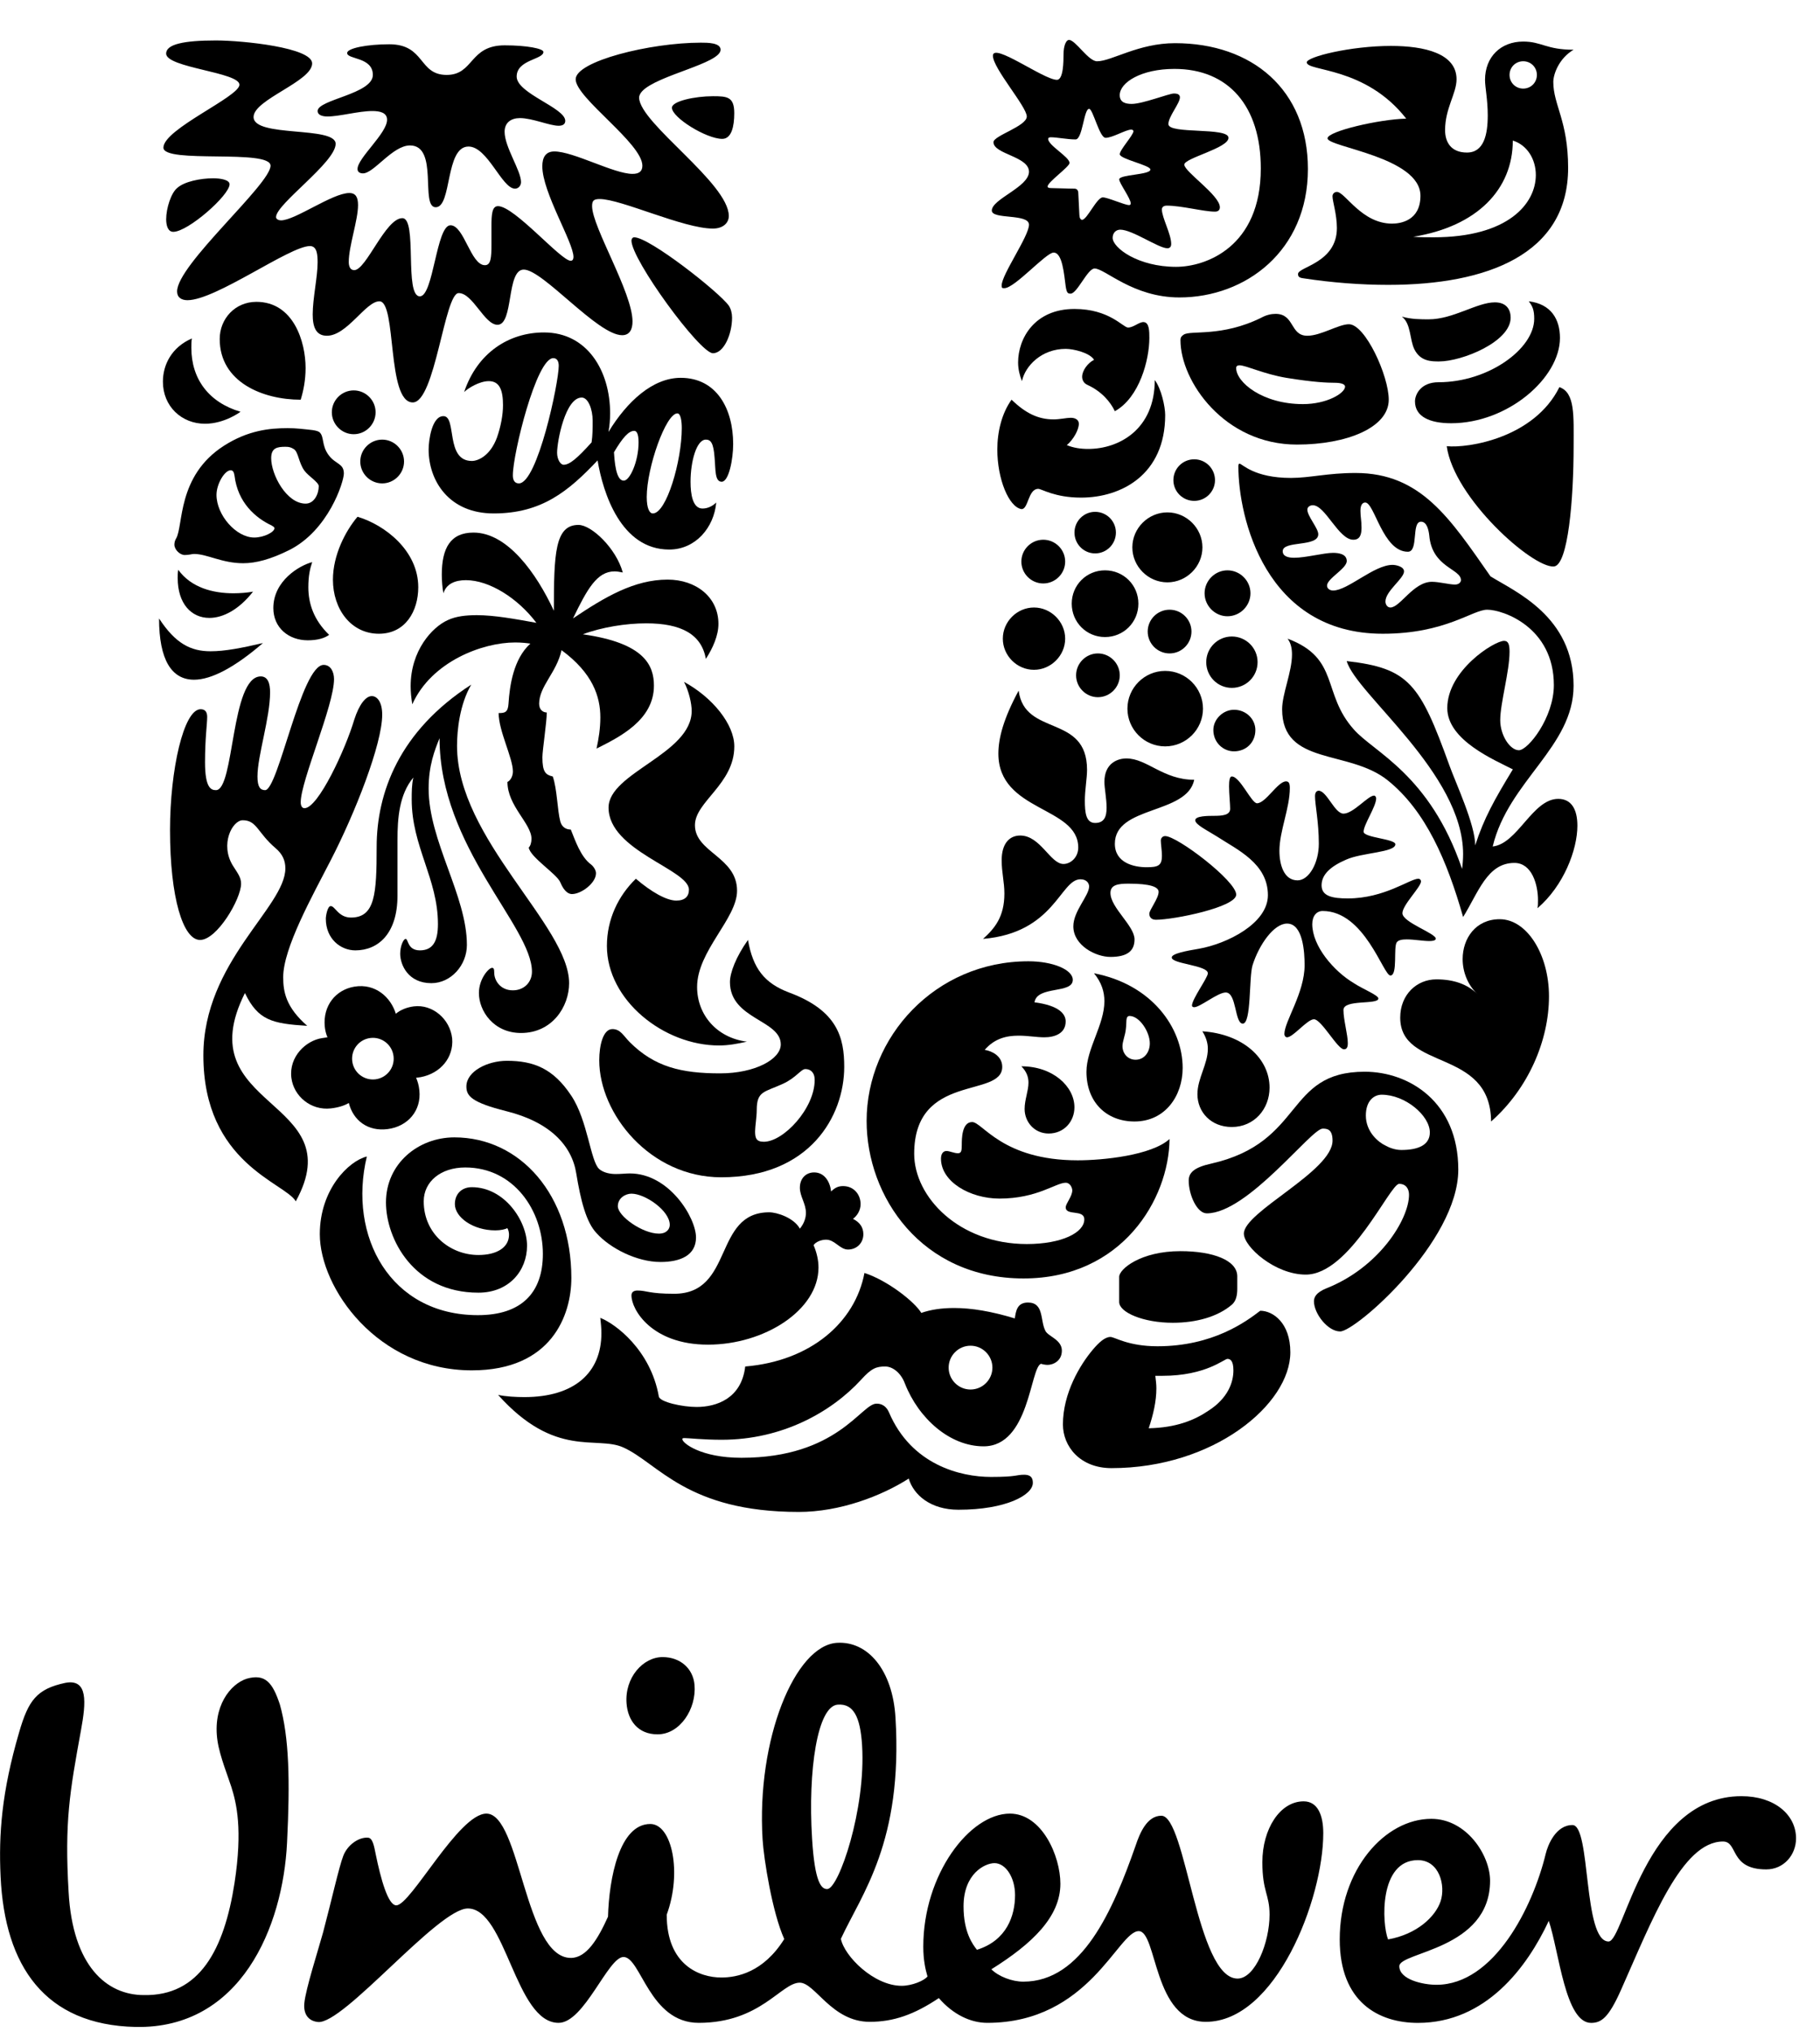 <svg width="43" height="48" viewBox="0 0 43 48" fill="none" xmlns="http://www.w3.org/2000/svg">
<g clip-path="url(#clip0_3615_8319)">
<path d="M5.466 42.216C5.397 41.994 5.194 41.497 5.139 41.13C5.017 40.316 5.442 39.781 5.832 39.658C6.271 39.535 6.442 39.756 6.612 40.267C6.831 41.046 6.855 42.067 6.782 43.529C6.686 45.525 5.687 47.936 3.204 47.886C1.061 47.839 0.112 46.451 0.014 44.333C-0.033 43.335 0.039 42.337 0.452 40.925C0.671 40.169 0.867 39.9 1.548 39.756C2.083 39.658 2.034 40.217 1.913 40.877C1.647 42.337 1.523 43.042 1.621 44.698C1.717 46.451 2.522 47.133 3.399 47.133C4.713 47.158 5.297 46.063 5.542 44.479C5.735 43.213 5.589 42.605 5.466 42.216ZM33.499 43.945C34.011 43.945 34.158 44.55 34.036 44.917C33.914 45.282 33.476 45.697 32.795 45.818C32.648 45.452 32.575 43.945 33.499 43.945ZM23.982 44.77C23.982 44.358 23.762 44.016 23.496 44.016C23.274 44.016 22.765 44.259 22.765 45.038C22.765 45.649 22.982 45.939 23.082 46.063C23.786 45.843 23.982 45.257 23.982 44.77ZM16.409 39.804C16.375 39.414 16.069 39.148 15.654 39.148C15.192 39.148 14.757 39.633 14.803 40.242C14.833 40.643 15.07 40.973 15.535 40.973C16.069 40.974 16.458 40.365 16.409 39.804ZM20.368 41.234C20.326 40.553 20.161 40.246 19.796 40.271C19.311 40.3 19.087 41.826 19.186 43.429C19.249 44.476 19.405 44.637 19.55 44.627C19.818 44.611 20.461 42.742 20.368 41.234ZM36.519 43.797C36.217 45.049 35.302 46.89 33.937 46.89C33.621 46.89 33.061 46.767 33.061 46.451C33.061 46.11 35.205 46.063 35.205 44.431C35.205 43.823 34.645 42.969 33.817 42.969C32.721 42.969 31.653 44.164 31.653 45.819C31.653 47.303 32.575 47.79 33.5 47.79C35.107 47.79 36.081 46.474 36.592 45.38C36.837 46.11 36.98 47.79 37.591 47.79C37.834 47.79 38.006 47.668 38.298 47.012C39.026 45.379 39.733 43.505 40.708 43.505C41.072 43.505 40.854 44.164 41.73 44.164C42.143 44.164 42.434 43.823 42.434 43.431C42.434 42.871 41.924 42.434 41.145 42.434C38.856 42.434 38.371 45.867 38.005 45.867C37.396 45.867 37.591 43.116 37.152 43.116C36.762 43.115 36.571 43.58 36.519 43.797ZM17.043 46.718C17.407 46.718 18.035 46.6 18.529 45.809C18.246 45.182 18.045 43.914 18.017 43.453C17.872 41.093 18.781 38.872 19.776 38.811C20.506 38.767 21.09 39.457 21.157 40.577C21.336 43.517 20.357 44.745 19.867 45.804C19.949 46.215 20.646 46.914 21.303 46.914C21.546 46.914 21.839 46.792 21.913 46.693C21.864 46.524 21.814 46.305 21.814 45.988C21.814 44.283 22.91 42.846 23.86 42.846C24.615 42.846 25.053 43.844 25.053 44.503C25.053 45.281 24.395 45.916 23.422 46.524C23.593 46.693 23.908 46.816 24.177 46.816C25.566 46.816 26.293 45.136 26.831 43.601C26.928 43.309 27.099 42.896 27.439 42.896C28.024 42.896 28.268 46.743 29.239 46.743C29.655 46.743 29.995 45.89 29.995 45.234C29.995 44.747 29.825 44.698 29.825 43.992C29.825 43.213 30.239 42.556 30.8 42.556C31.14 42.556 31.264 42.896 31.264 43.309C31.264 44.867 30.142 47.765 28.489 47.765C27.245 47.765 27.342 45.622 26.904 45.622C26.415 45.622 25.733 47.789 23.325 47.789C22.934 47.789 22.521 47.595 22.181 47.204C21.598 47.595 21.109 47.765 20.549 47.765C19.649 47.765 19.259 46.84 18.895 46.84C18.456 46.84 17.97 47.789 16.508 47.789C15.339 47.789 15.144 46.233 14.731 46.233C14.365 46.233 13.805 47.789 13.197 47.789C12.173 47.789 11.956 45.087 11.053 45.087C10.348 45.087 8.117 47.831 7.511 47.769C7.268 47.743 7.165 47.562 7.191 47.318C7.225 46.981 7.515 46.079 7.633 45.653C7.83 44.912 8.01 44.101 8.111 43.842C8.212 43.581 8.482 43.395 8.699 43.415C8.808 43.425 8.841 43.629 8.875 43.797C8.998 44.4 9.169 45.013 9.363 45.013C9.705 45.013 10.835 42.846 11.492 42.846C12.296 42.846 12.393 46.255 13.488 46.255C13.854 46.255 14.123 45.818 14.365 45.281C14.39 44.379 14.633 43.091 15.364 43.091C15.875 43.091 16.119 44.234 15.752 45.234C15.752 46.426 16.53 46.718 17.043 46.718Z" fill="black"/>
<path d="M34 8.539C33.82 8.539 33.561 8.539 33.418 8.255C33.302 8.022 33.341 7.647 33.121 7.48C33.341 7.544 33.573 7.544 33.754 7.544C34.336 7.544 34.893 7.143 35.319 7.143C35.601 7.143 35.691 7.325 35.691 7.505C35.692 8.074 34.544 8.539 34 8.539ZM34.284 9.999C35.627 9.999 36.856 8.927 36.856 7.984C36.856 7.544 36.648 7.182 36.119 7.118C36.209 7.234 36.248 7.325 36.248 7.531C36.248 8.242 35.165 9.03 33.988 9.03C33.561 9.03 33.431 9.327 33.431 9.482C33.431 9.844 33.781 9.999 34.284 9.999ZM34.181 10.541C34.35 11.768 36.209 13.422 36.713 13.383C37.05 13.355 37.179 11.781 37.179 10.541C37.179 9.831 37.218 9.275 36.843 9.146C36.247 10.348 34.686 10.593 34.181 10.541Z" fill="black"/>
<path d="M5.102 18.667C5.541 18.667 5.45 15.98 6.161 15.98C6.329 15.98 6.381 16.148 6.381 16.355C6.381 16.962 6.083 17.854 6.083 18.344C6.083 18.59 6.148 18.667 6.264 18.667C6.575 18.667 7.117 15.708 7.647 15.708C7.815 15.708 7.892 15.876 7.892 16.044C7.892 16.665 7.105 18.447 7.105 18.951C7.105 19.029 7.13 19.093 7.195 19.093C7.518 19.093 8.164 17.698 8.37 17.001C8.487 16.639 8.642 16.445 8.784 16.445C8.913 16.445 9.03 16.587 9.03 16.884C9.03 17.582 8.383 19.222 7.815 20.321C7.376 21.174 6.691 22.4 6.691 23.085C6.691 23.434 6.755 23.795 7.259 24.235C6.432 24.183 6.096 24.106 5.787 23.46C4.404 26.211 8.332 25.94 6.988 28.381C6.742 27.943 4.805 27.49 4.805 24.933C4.805 22.723 6.742 21.431 6.742 20.515C6.742 20.334 6.678 20.179 6.51 20.037C6.083 19.674 6.07 19.378 5.735 19.378C5.49 19.378 5.191 19.946 5.502 20.45C5.606 20.618 5.696 20.721 5.696 20.877C5.696 21.238 5.127 22.206 4.727 22.206C4.326 22.206 4.017 21.213 4.017 19.61C4.017 18.189 4.339 16.755 4.74 16.755C4.856 16.755 4.895 16.833 4.895 16.936C4.895 17.104 4.844 17.44 4.844 18.008C4.844 18.615 4.986 18.667 5.102 18.667Z" fill="black"/>
<path d="M8.396 22.452C8.939 22.452 9.391 22.051 9.391 21.161V19.843C9.391 19.339 9.43 18.771 9.766 18.369C9.727 18.538 9.727 18.719 9.727 18.887C9.727 19.998 10.347 20.76 10.347 21.832C10.347 22.232 10.23 22.452 9.921 22.452C9.623 22.452 9.649 22.181 9.584 22.181C9.533 22.181 9.455 22.349 9.455 22.53C9.455 22.801 9.649 23.227 10.191 23.227C10.657 23.227 11.031 22.801 11.031 22.323C11.031 21.161 10.127 19.869 10.127 18.629C10.127 18.086 10.269 17.724 10.385 17.44C10.385 20.011 12.568 21.884 12.568 22.956C12.568 23.201 12.387 23.396 12.116 23.396C11.819 23.396 11.677 23.162 11.677 22.981C11.677 22.891 11.664 22.865 11.625 22.865C11.548 22.865 11.315 23.124 11.315 23.46C11.315 23.886 11.664 24.404 12.31 24.404C13.046 24.404 13.446 23.783 13.446 23.227C13.446 21.871 10.798 19.817 10.798 17.621C10.798 17.246 10.862 16.639 11.134 16.174C9.429 17.272 8.899 18.732 8.899 20.011C8.899 21.122 8.861 21.677 8.292 21.677C7.995 21.677 7.918 21.406 7.814 21.406C7.737 21.406 7.698 21.639 7.698 21.703C7.698 22.181 8.047 22.452 8.396 22.452Z" fill="black"/>
<path d="M27.967 7.906C28.131 7.796 28.86 7.97 29.801 7.505C29.917 7.441 30.034 7.415 30.137 7.415C30.59 7.415 30.474 7.932 30.887 7.932C31.21 7.932 31.624 7.66 31.87 7.66C32.255 7.66 32.811 8.875 32.811 9.443C32.811 10.102 31.818 10.503 30.642 10.503C28.924 10.503 27.89 9.004 27.89 8.035C27.89 7.958 27.929 7.932 27.967 7.906ZM30.784 9.547C31.353 9.547 31.779 9.288 31.779 9.133C31.779 9.082 31.702 9.043 31.534 9.043C31.365 9.043 31.029 9.03 30.396 8.927C29.852 8.836 29.439 8.63 29.284 8.63C29.232 8.63 29.206 8.655 29.206 8.694C29.206 9.03 29.827 9.547 30.784 9.547Z" fill="black"/>
<path d="M8.667 27.322C8.241 27.426 7.556 28.097 7.556 29.157C7.556 30.423 8.913 32.374 11.148 32.374C13.033 32.374 13.499 31.069 13.499 30.19C13.499 28.239 12.298 26.87 10.735 26.87C9.882 26.87 9.119 27.49 9.119 28.407C9.119 29.26 9.766 30.539 11.303 30.539C12.026 30.539 12.452 30.021 12.452 29.429C12.452 28.847 11.923 28.047 11.147 28.047C10.915 28.047 10.747 28.2 10.747 28.447C10.747 28.756 11.173 29.067 11.703 29.067C11.832 29.067 11.935 29.041 11.987 29.015C12.013 29.055 12.026 29.118 12.026 29.17C12.026 29.468 11.742 29.649 11.303 29.649C10.644 29.649 10.011 29.158 10.011 28.381C10.011 27.917 10.411 27.581 10.992 27.581C12.142 27.581 12.826 28.602 12.826 29.623C12.826 30.539 12.323 31.07 11.29 31.07C9.222 31.07 8.216 29.209 8.667 27.322Z" fill="black"/>
<path d="M23.414 34.892C24.034 34.892 24.002 34.84 24.196 34.84C24.389 34.84 24.402 34.956 24.402 35.034C24.402 35.319 23.769 35.667 22.645 35.667C21.986 35.667 21.585 35.318 21.47 34.931C20.824 35.344 19.842 35.719 18.873 35.719C16.225 35.719 15.553 34.568 14.726 34.195C14.093 33.91 13.124 34.466 11.768 32.954C11.949 32.993 12.194 33.006 12.388 33.006C13.576 33.006 14.209 32.426 14.209 31.495C14.209 31.378 14.196 31.25 14.183 31.134C14.545 31.276 15.372 31.896 15.566 32.993C15.592 33.123 16.121 33.239 16.457 33.239C16.923 33.239 17.517 33.045 17.607 32.283C19.157 32.154 20.204 31.238 20.424 30.073C20.979 30.255 21.612 30.758 21.767 31.017C21.987 30.94 22.245 30.901 22.542 30.901C22.955 30.901 23.421 30.979 23.976 31.147C24.002 30.979 24.027 30.772 24.286 30.772C24.673 30.772 24.57 31.198 24.7 31.443C24.764 31.572 25.088 31.649 25.088 31.908C25.088 32.154 24.88 32.245 24.751 32.245C24.699 32.245 24.634 32.232 24.595 32.219C24.337 32.31 24.324 34.169 23.239 34.169C22.439 34.169 21.702 33.51 21.379 32.684C21.288 32.439 21.095 32.283 20.914 32.283C20.707 32.283 20.591 32.322 20.346 32.594C19.648 33.355 18.486 34.014 17.052 34.014C16.612 34.014 16.264 33.974 16.173 33.974C16.121 33.974 16.121 33.987 16.121 34C16.121 34.091 16.56 34.44 17.516 34.44C19.79 34.44 20.346 33.161 20.707 33.161C20.759 33.161 20.913 33.161 21.004 33.368C21.534 34.607 22.691 34.892 23.414 34.892ZM22.413 32.31C22.413 32.594 22.645 32.827 22.93 32.827C23.214 32.827 23.447 32.594 23.447 32.31C23.447 32.025 23.214 31.792 22.93 31.792C22.645 31.792 22.413 32.025 22.413 32.31Z" fill="black"/>
<path d="M32.644 25.862C32.463 25.862 32.27 26.005 32.27 26.354C32.27 26.741 32.567 26.987 32.735 27.064C32.825 27.116 32.968 27.168 33.108 27.168C33.484 27.168 33.782 27.064 33.782 26.753C33.781 26.354 33.199 25.862 32.644 25.862ZM31.25 26.663C30.979 26.663 29.479 28.665 28.512 28.665C28.279 28.665 28.085 28.226 28.085 27.892C28.085 27.711 28.201 27.581 28.616 27.49C30.837 26.986 30.346 25.319 32.243 25.319C33.289 25.319 34.454 26.031 34.454 27.632C34.454 29.337 32.026 31.455 31.664 31.455C31.367 31.455 31.044 31.029 31.044 30.745C31.044 30.655 31.083 30.539 31.341 30.435C32.58 29.944 33.29 28.807 33.29 28.225C33.29 28.096 33.225 27.968 33.057 27.968C32.838 27.968 31.898 30.112 30.85 30.112C30.125 30.112 29.388 29.455 29.388 29.144C29.388 28.626 31.483 27.671 31.483 26.947C31.483 26.675 31.354 26.663 31.25 26.663Z" fill="black"/>
<path d="M5.683 9.728C5.683 9.728 5.309 10.011 4.844 10.011C4.288 10.011 3.849 9.598 3.849 9.017C3.849 8.616 4.056 8.203 4.533 7.996C4.521 8.074 4.521 8.138 4.521 8.216C4.52 8.953 4.934 9.508 5.683 9.728ZM8.447 12.208C8.163 12.543 7.866 13.112 7.866 13.694C7.866 14.391 8.293 14.972 8.952 14.972C9.584 14.972 9.882 14.43 9.882 13.874C9.882 13.009 9.094 12.401 8.447 12.208ZM4.159 12.725C4.135 12.764 4.12 12.815 4.12 12.867C4.12 12.983 4.249 13.112 4.365 13.112C4.468 13.112 4.533 13.087 4.585 13.087C4.894 13.087 5.244 13.306 5.747 13.306C6.044 13.306 6.393 13.215 6.832 12.996C7.762 12.531 8.124 11.381 8.124 11.187C8.124 10.942 7.927 10.974 7.762 10.748C7.597 10.523 7.661 10.323 7.556 10.218C7.496 10.158 7.311 10.154 7.077 10.128C7 10.12 6.896 10.115 6.793 10.115C6.367 10.115 5.862 10.167 5.295 10.528C4.174 11.244 4.339 12.428 4.159 12.725ZM7.195 11.123C7.284 11.245 7.531 11.394 7.531 11.485C7.531 11.665 7.427 11.898 7.221 11.898C6.768 11.898 6.407 11.213 6.407 10.825C6.407 10.58 6.549 10.555 6.743 10.555C6.833 10.555 6.872 10.568 6.936 10.606C7.052 10.671 7.052 10.929 7.195 11.123ZM6.006 12.699C5.58 12.699 5.115 12.17 5.115 11.691C5.115 11.433 5.308 11.11 5.45 11.11C5.502 11.11 5.528 11.149 5.541 11.239C5.618 11.872 6.032 12.234 6.419 12.415C6.458 12.44 6.484 12.453 6.484 12.479C6.484 12.57 6.238 12.699 6.006 12.699ZM7.104 9.443C7.169 9.236 7.22 8.979 7.22 8.694C7.22 8.074 6.935 7.131 6.057 7.131C5.554 7.131 5.191 7.531 5.191 8.009C5.191 9.03 6.212 9.443 7.104 9.443ZM3.758 14.611C3.758 15.592 4.056 16.058 4.585 16.058C4.999 16.058 5.554 15.76 6.212 15.192C5.709 15.308 5.321 15.386 4.973 15.386C4.507 15.386 4.146 15.205 3.758 14.611ZM4.211 13.461C4.198 13.526 4.198 13.59 4.198 13.654C4.198 14.261 4.52 14.598 4.947 14.598C5.269 14.598 5.644 14.404 5.979 13.977C5.838 14.003 5.67 14.016 5.515 14.016C5.037 14.016 4.52 13.887 4.211 13.461ZM7.376 13.28C7.078 13.357 6.458 13.719 6.458 14.365C6.458 14.83 6.819 15.127 7.272 15.127C7.505 15.127 7.672 15.075 7.776 14.998C7.414 14.649 7.285 14.261 7.285 13.874C7.285 13.603 7.324 13.435 7.376 13.28ZM7.84 9.74C7.84 10.024 8.073 10.258 8.357 10.258C8.641 10.258 8.874 10.025 8.874 9.74C8.874 9.456 8.641 9.223 8.357 9.223C8.073 9.223 7.84 9.456 7.84 9.74ZM8.512 10.903C8.512 11.187 8.745 11.42 9.03 11.42C9.313 11.42 9.546 11.187 9.546 10.903C9.546 10.619 9.313 10.386 9.03 10.386C8.745 10.386 8.512 10.619 8.512 10.903Z" fill="black"/>
<path d="M28.667 17.246C28.667 16.988 28.9 16.768 29.155 16.768C29.44 16.768 29.66 16.988 29.66 17.246C29.66 17.543 29.439 17.75 29.155 17.75C28.9 17.75 28.667 17.543 28.667 17.246ZM24.131 13.267C24.131 13.551 24.364 13.784 24.648 13.784C24.933 13.784 25.166 13.551 25.166 13.267C25.166 12.983 24.933 12.751 24.648 12.751C24.364 12.751 24.131 12.983 24.131 13.267ZM23.693 15.088C23.693 15.489 24.027 15.824 24.429 15.824C24.829 15.824 25.166 15.489 25.166 15.088C25.166 14.688 24.829 14.352 24.429 14.352C24.027 14.352 23.693 14.688 23.693 15.088ZM25.321 14.261C25.321 14.701 25.67 15.05 26.107 15.05C26.546 15.05 26.896 14.701 26.896 14.261C26.896 13.822 26.546 13.474 26.107 13.474C25.67 13.474 25.321 13.822 25.321 14.261ZM25.386 12.582C25.386 12.854 25.605 13.074 25.874 13.074C26.145 13.074 26.365 12.854 26.365 12.582C26.365 12.311 26.145 12.092 25.874 12.092C25.605 12.092 25.386 12.311 25.386 12.582ZM27.723 11.343C27.723 11.613 27.943 11.833 28.215 11.833C28.486 11.833 28.706 11.613 28.706 11.343C28.706 11.071 28.486 10.851 28.215 10.851C27.943 10.851 27.723 11.071 27.723 11.343ZM26.753 12.932C26.753 13.383 27.128 13.758 27.581 13.758C28.034 13.758 28.409 13.383 28.409 12.932C28.409 12.479 28.034 12.105 27.581 12.105C27.128 12.105 26.753 12.479 26.753 12.932ZM25.424 15.954C25.424 16.238 25.657 16.471 25.939 16.471C26.223 16.471 26.456 16.238 26.456 15.954C26.456 15.67 26.223 15.437 25.939 15.437C25.657 15.437 25.424 15.67 25.424 15.954ZM27.116 14.92C27.116 15.205 27.348 15.437 27.633 15.437C27.917 15.437 28.15 15.205 28.15 14.92C28.15 14.636 27.917 14.404 27.633 14.404C27.348 14.404 27.116 14.636 27.116 14.92ZM26.637 16.742C26.637 17.233 27.038 17.633 27.529 17.633C28.02 17.633 28.422 17.233 28.422 16.742C28.422 16.251 28.02 15.85 27.529 15.85C27.038 15.85 26.637 16.251 26.637 16.742ZM28.499 15.643C28.499 15.98 28.77 16.251 29.104 16.251C29.44 16.251 29.712 15.98 29.712 15.643C29.712 15.308 29.44 15.037 29.104 15.037C28.77 15.037 28.499 15.308 28.499 15.643ZM28.46 14.016C28.46 14.313 28.706 14.559 29 14.559C29.298 14.559 29.544 14.313 29.544 14.016C29.544 13.719 29.298 13.474 29 13.474C28.706 13.474 28.46 13.719 28.46 14.016Z" fill="black"/>
<path d="M29.775 30.966C29.439 31.224 28.653 31.805 27.347 31.805C26.649 31.805 26.338 31.585 26.235 31.585C26.106 31.585 25.964 31.714 25.821 31.883C25.515 32.245 25.113 32.916 25.113 33.652C25.113 34.169 25.515 34.684 26.261 34.684C28.679 34.684 30.486 33.174 30.486 31.947C30.486 31.25 30.073 30.966 29.775 30.966ZM29.103 30.824C29.208 30.735 29.232 30.591 29.232 30.449V30.152C29.232 29.776 28.666 29.558 27.89 29.558C26.946 29.558 26.442 29.983 26.442 30.165V30.759C26.442 31.005 27.011 31.25 27.709 31.25C28.265 31.25 28.769 31.108 29.103 30.824ZM28.999 32.103C29.064 32.103 29.141 32.141 29.141 32.374C29.141 32.658 29.012 33.032 28.549 33.329C28.226 33.549 27.786 33.73 27.14 33.742C27.244 33.433 27.321 33.109 27.321 32.8C27.321 32.697 27.309 32.619 27.296 32.503H27.464C28.485 32.504 28.925 32.103 28.999 32.103Z" fill="black"/>
<path d="M24.067 16.316C24.209 17.414 25.683 16.858 25.683 18.189C25.683 18.383 25.631 18.667 25.631 18.912C25.631 19.197 25.656 19.442 25.874 19.442C26.093 19.442 26.145 19.288 26.145 19.08C26.145 18.873 26.093 18.615 26.093 18.473C26.093 18.021 26.417 17.918 26.611 17.918C27.102 17.918 27.477 18.422 28.215 18.422C28.046 19.248 26.34 19.029 26.34 19.933C26.34 20.386 26.792 20.488 27.09 20.488C27.361 20.488 27.452 20.45 27.452 20.218C27.452 20.088 27.426 19.946 27.426 19.856C27.426 19.803 27.465 19.752 27.529 19.752C27.814 19.752 29.207 20.811 29.207 21.135C29.207 21.431 27.736 21.729 27.31 21.729C27.18 21.729 27.154 21.638 27.154 21.587C27.154 21.496 27.374 21.225 27.374 21.07C27.374 20.954 27.18 20.876 26.663 20.876C26.417 20.876 26.236 20.902 26.236 21.096C26.236 21.444 26.805 21.871 26.805 22.193C26.805 22.452 26.65 22.607 26.236 22.607C25.887 22.607 25.359 22.335 25.359 21.884C25.359 21.522 25.732 21.161 25.732 20.941C25.732 20.876 25.682 20.773 25.527 20.773C25.048 20.773 24.919 22.038 23.226 22.181C23.498 21.935 23.73 21.664 23.73 21.109C23.73 20.838 23.666 20.618 23.666 20.321C23.666 19.933 23.846 19.739 24.104 19.739C24.582 19.739 24.815 20.411 25.126 20.411C25.295 20.411 25.475 20.256 25.475 20.024C25.475 19.042 23.588 19.184 23.588 17.802C23.589 17.427 23.717 16.962 24.067 16.316ZM30.228 20.101C30.228 20.424 30.332 20.798 30.656 20.798C30.927 20.798 31.159 20.386 31.159 19.933C31.159 19.416 31.069 19.016 31.069 18.809C31.069 18.719 31.108 18.68 31.159 18.68C31.353 18.693 31.534 19.222 31.742 19.222C31.974 19.222 32.321 18.796 32.463 18.796C32.502 18.796 32.514 18.848 32.514 18.86C32.514 19.054 32.217 19.481 32.217 19.649C32.217 19.791 32.967 19.817 32.967 19.946C32.967 20.14 32.181 20.14 31.806 20.308C31.445 20.463 31.224 20.656 31.224 20.915C31.224 21.174 31.482 21.225 31.845 21.225C32.708 21.225 33.315 20.76 33.509 20.76C33.547 20.76 33.573 20.785 33.573 20.824C33.573 20.954 33.134 21.38 33.134 21.574C33.134 21.793 33.936 22.051 33.923 22.181C33.91 22.219 33.858 22.232 33.768 22.232C33.625 22.232 33.406 22.193 33.237 22.193C33.134 22.193 33.043 22.206 33.004 22.258C32.914 22.361 33.03 23.046 32.85 23.046C32.682 23.046 32.242 21.522 31.25 21.522C31.107 21.522 31.004 21.638 31.004 21.832C31.004 22.348 31.508 22.942 31.987 23.227C32.203 23.369 32.566 23.511 32.566 23.589C32.566 23.744 31.741 23.602 31.741 23.86C31.741 24.093 31.844 24.442 31.844 24.648C31.844 24.713 31.831 24.79 31.754 24.79C31.599 24.79 31.223 24.08 31.043 24.08C30.887 24.08 30.551 24.506 30.409 24.506C30.37 24.506 30.345 24.467 30.345 24.429C30.345 24.131 30.823 23.46 30.823 22.801C30.823 22.491 30.784 21.819 30.409 21.819C30.099 21.819 29.75 22.31 29.594 22.801C29.505 23.085 29.569 24.183 29.362 24.183C29.168 24.183 29.22 23.447 28.96 23.447C28.77 23.447 28.356 23.795 28.214 23.795C28.188 23.795 28.162 23.782 28.162 23.757C28.162 23.602 28.537 23.098 28.537 22.994C28.537 22.801 27.684 22.775 27.684 22.62C27.684 22.529 28.02 22.465 28.33 22.413C28.987 22.297 29.956 21.819 29.956 21.148C29.956 20.398 29.232 20.075 28.757 19.765C28.511 19.61 28.239 19.481 28.239 19.378C28.239 19.274 28.549 19.274 28.679 19.274C28.872 19.274 29.064 19.261 29.064 19.107C29.064 18.99 29.038 18.758 29.038 18.577C29.038 18.447 29.051 18.344 29.103 18.344C29.297 18.344 29.568 18.977 29.698 18.977C29.904 18.977 30.189 18.46 30.383 18.46C30.447 18.46 30.474 18.499 30.474 18.615C30.474 19.093 30.228 19.636 30.228 20.101Z" fill="black"/>
<path d="M24.441 23.679C25.036 23.757 25.178 23.963 25.178 24.131C25.178 24.416 24.919 24.506 24.673 24.506C24.493 24.506 24.286 24.467 24.066 24.467C23.781 24.467 23.498 24.532 23.265 24.803C23.433 24.829 23.679 24.946 23.679 25.204C23.679 25.953 21.599 25.333 21.599 27.258C21.599 28.279 22.659 29.39 24.26 29.39C25.088 29.39 25.618 29.119 25.618 28.808C25.618 28.563 25.179 28.73 25.179 28.523C25.179 28.433 25.334 28.265 25.334 28.122C25.334 28.06 25.282 27.942 25.179 27.942C24.945 27.942 24.506 28.316 23.614 28.316C22.916 28.316 22.232 27.917 22.232 27.374C22.232 27.258 22.284 27.192 22.361 27.192C22.439 27.192 22.541 27.245 22.632 27.245C22.71 27.245 22.723 27.192 22.723 27.051C22.723 26.909 22.723 26.508 22.968 26.508C23.214 26.508 23.679 27.412 25.463 27.412C26.055 27.412 27.206 27.297 27.632 26.909C27.619 28.33 26.507 30.203 24.183 30.203C21.767 30.203 20.475 28.265 20.475 26.482C20.475 24.506 22.089 22.71 24.299 22.71C24.867 22.71 25.346 22.904 25.346 23.149C25.346 23.486 24.505 23.279 24.441 23.679ZM28.407 24.364C28.498 24.506 28.537 24.648 28.537 24.777C28.537 25.139 28.291 25.475 28.291 25.85C28.291 26.276 28.615 26.625 29.103 26.625C29.633 26.625 29.995 26.199 29.995 25.695C29.995 25.01 29.375 24.429 28.407 24.364ZM24.131 25.191C24.259 25.32 24.299 25.449 24.299 25.578C24.299 25.772 24.208 25.979 24.208 26.199C24.208 26.508 24.441 26.779 24.776 26.779C25.139 26.779 25.385 26.495 25.385 26.16C25.385 25.669 24.879 25.191 24.131 25.191ZM25.848 22.994C27.205 23.253 27.942 24.274 27.942 25.23C27.942 25.889 27.529 26.495 26.804 26.495C26.145 26.495 25.669 26.043 25.669 25.32C25.669 24.777 26.093 24.209 26.093 23.653C26.093 23.434 26.028 23.214 25.848 22.994ZM26.52 24.713C26.52 24.893 26.649 25.036 26.83 25.036C27.037 25.036 27.166 24.855 27.166 24.648C27.166 24.377 26.921 24.002 26.688 24.002C26.584 24.002 26.623 24.157 26.598 24.326C26.584 24.454 26.52 24.609 26.52 24.713Z" fill="black"/>
<path d="M12.259 11.42C12.698 11.42 13.201 9.043 13.201 8.642C13.201 8.539 13.163 8.461 13.072 8.461C12.672 8.461 12.117 10.722 12.117 11.226C12.116 11.317 12.142 11.42 12.259 11.42ZM15.424 12.13C15.746 12.13 16.108 10.89 16.108 10.115C16.108 9.947 16.082 9.766 16.004 9.766C15.732 9.766 15.28 11.045 15.28 11.743C15.281 12.014 15.346 12.13 15.424 12.13ZM13.317 10.98C13.459 10.98 13.64 10.825 13.977 10.451C14.002 10.283 14.002 10.128 14.002 9.934C14.002 9.676 13.899 9.392 13.744 9.392C13.356 9.392 13.162 10.425 13.162 10.697C13.163 10.851 13.24 10.98 13.317 10.98ZM15.087 10.451C15.087 10.231 15.035 10.179 14.984 10.179C14.854 10.179 14.713 10.335 14.506 10.684C14.532 11.149 14.609 11.355 14.738 11.355C14.88 11.355 15.087 10.903 15.087 10.451ZM16.082 8.926C16.935 8.926 17.322 9.663 17.322 10.49C17.322 10.851 17.219 11.381 17.051 11.381C16.883 11.381 16.909 11.084 16.883 10.812C16.858 10.464 16.793 10.386 16.676 10.386C16.456 10.386 16.315 10.903 16.315 11.381C16.315 11.678 16.366 12.014 16.598 12.014C16.728 12.014 16.844 11.949 16.922 11.872C16.87 12.466 16.43 12.983 15.811 12.983C14.674 12.983 14.247 11.652 14.119 10.877C13.434 11.601 12.801 12.13 11.664 12.13C10.605 12.13 10.127 11.355 10.127 10.619C10.127 10.399 10.204 9.831 10.476 9.831C10.799 9.831 10.515 10.89 11.148 10.89C11.303 10.89 11.586 10.76 11.742 10.335C11.832 10.076 11.884 9.805 11.884 9.572C11.884 9.223 11.807 9.004 11.548 9.004C11.328 9.004 11.057 9.171 10.966 9.262C11.277 8.332 12.026 7.854 12.852 7.854C13.873 7.854 14.415 8.758 14.415 9.766C14.415 9.908 14.402 10.063 14.376 10.205C14.816 9.482 15.424 8.926 16.082 8.926Z" fill="black"/>
<path d="M13.667 12.401C13.112 12.401 13.086 13.074 13.086 14.429C12.672 13.538 11.988 12.582 11.187 12.582C10.645 12.582 10.438 12.944 10.438 13.577C10.438 13.706 10.451 13.9 10.477 14.016C10.542 13.797 10.748 13.706 11.006 13.706C11.562 13.706 12.234 14.132 12.673 14.714C12.17 14.623 11.678 14.533 11.265 14.533C11.007 14.533 10.774 14.559 10.581 14.649C10.206 14.817 9.702 15.373 9.702 16.212C9.702 16.342 9.715 16.483 9.741 16.639C10.193 15.631 11.395 15.178 12.17 15.178C12.325 15.178 12.441 15.192 12.531 15.205C12.131 15.566 12.041 16.199 12.014 16.625C12.002 16.832 11.924 16.846 11.781 16.846C11.781 17.271 12.118 17.905 12.118 18.227C12.118 18.344 12.053 18.447 11.989 18.473C11.989 19.042 12.557 19.455 12.557 19.817C12.557 19.907 12.531 19.985 12.492 20.024C12.531 20.256 13.156 20.647 13.237 20.843C13.336 21.082 13.448 21.122 13.513 21.122C13.733 21.122 14.081 20.863 14.081 20.63C14.081 20.553 14.016 20.463 13.965 20.424C13.719 20.243 13.59 19.855 13.486 19.598C13.396 19.598 13.279 19.559 13.238 19.407C13.167 19.14 13.164 18.641 13.06 18.344C12.892 18.305 12.815 18.241 12.815 17.892C12.815 17.724 12.918 17.065 12.918 16.832C12.841 16.832 12.738 16.78 12.738 16.625C12.738 16.212 13.152 15.889 13.267 15.36C14.004 15.902 14.184 16.457 14.184 16.949C14.184 17.206 14.145 17.452 14.094 17.685C14.636 17.413 15.45 17.013 15.45 16.199C15.45 15.721 15.23 15.191 13.77 14.985C14.223 14.816 14.791 14.726 15.269 14.726C16.096 14.726 16.574 14.985 16.677 15.566C16.845 15.307 16.974 15.01 16.974 14.739C16.974 14.106 16.444 13.693 15.773 13.693C14.985 13.693 14.287 14.106 13.538 14.61C13.875 13.913 14.106 13.499 14.52 13.499C14.584 13.499 14.649 13.512 14.714 13.525C14.559 12.957 13.977 12.401 13.667 12.401Z" fill="black"/>
<path d="M35.433 21.716C36.08 21.716 36.597 22.555 36.597 23.537C36.597 24.584 36.106 25.721 35.229 26.495C35.216 24.752 33.082 25.307 33.082 24.041C33.082 23.499 33.471 23.137 33.936 23.137C34.35 23.137 34.673 23.253 34.906 23.486C34.673 23.266 34.557 22.956 34.557 22.659C34.557 22.167 34.867 21.716 35.433 21.716Z" fill="black"/>
<path d="M23.899 9.443C24.235 9.766 24.531 9.908 24.894 9.908C25.036 9.908 25.205 9.87 25.296 9.87C25.412 9.87 25.489 9.921 25.489 10.011C25.489 10.154 25.36 10.386 25.205 10.516C25.36 10.58 25.528 10.606 25.709 10.606C26.443 10.606 27.283 10.141 27.283 8.979C27.439 9.184 27.529 9.611 27.529 9.805C27.529 11.213 26.494 11.756 25.541 11.756C24.92 11.756 24.609 11.549 24.531 11.549C24.286 11.549 24.299 12.04 24.131 12.027C23.834 11.975 23.563 11.317 23.563 10.619C23.563 10.205 23.667 9.766 23.899 9.443ZM25.849 8.5C25.745 8.332 25.36 8.242 25.179 8.242C24.61 8.242 24.222 8.642 24.145 9.004C24.093 8.875 24.054 8.72 24.054 8.565C24.054 7.996 24.442 7.299 25.386 7.299C26.211 7.299 26.534 7.738 26.651 7.738C26.78 7.738 26.909 7.609 27.013 7.609C27.155 7.609 27.155 7.828 27.155 7.984C27.155 8.5 26.922 9.392 26.34 9.715C26.236 9.495 26.03 9.249 25.696 9.095C25.606 9.056 25.567 8.979 25.567 8.901C25.567 8.758 25.696 8.577 25.849 8.5Z" fill="black"/>
<path d="M14.919 5.684C14.919 6.136 16.534 8.345 16.844 8.345C17.103 8.345 17.296 7.893 17.296 7.505C17.296 7.402 17.27 7.299 17.219 7.221C16.987 6.898 15.346 5.606 14.984 5.606C14.945 5.606 14.919 5.645 14.919 5.684ZM5.424 4.353C5.424 4.612 4.442 5.477 4.094 5.477C3.965 5.477 3.926 5.322 3.926 5.18C3.926 4.922 4.042 4.56 4.184 4.444C4.352 4.288 4.739 4.212 5.037 4.212C5.217 4.212 5.424 4.25 5.424 4.353ZM17.219 5.103C17.219 4.327 15.123 2.919 15.1 2.313C15.098 2.257 15.128 2.202 15.175 2.152C15.534 1.774 17.025 1.498 17.025 1.175C17.025 1.008 16.714 1.008 16.559 1.008C15.358 1.008 13.601 1.447 13.601 1.873C13.601 2.313 15.177 3.385 15.177 3.915C15.177 4.057 15.087 4.108 14.944 4.108C14.506 4.108 13.55 3.578 13.097 3.578C12.891 3.578 12.813 3.72 12.813 3.928C12.813 4.547 13.549 5.723 13.549 6.071C13.549 6.11 13.536 6.161 13.484 6.161C13.252 6.161 12.155 4.87 11.766 4.87C11.625 4.87 11.611 5.064 11.611 5.348V5.787C11.611 6.084 11.598 6.265 11.457 6.265C11.12 6.265 10.966 5.322 10.643 5.322C10.307 5.322 10.242 7.001 9.92 7.001C9.545 7.001 9.868 5.154 9.506 5.154C9.106 5.154 8.653 6.382 8.369 6.382C8.266 6.382 8.24 6.278 8.24 6.188C8.24 5.813 8.459 5.206 8.459 4.845C8.459 4.663 8.407 4.56 8.253 4.56C7.852 4.56 6.974 5.206 6.638 5.206C6.586 5.206 6.522 5.18 6.522 5.128C6.522 4.819 7.93 3.837 7.93 3.398C7.93 2.971 5.991 3.256 5.991 2.764C5.991 2.351 7.375 1.925 7.375 1.498C7.375 1.124 5.734 0.956 5.101 0.956C4.338 0.956 3.925 1.046 3.925 1.266C3.925 1.602 5.657 1.705 5.657 2.002C5.657 2.286 3.861 3.049 3.861 3.488C3.861 3.875 6.392 3.513 6.392 3.915C6.392 4.353 4.184 6.252 4.184 6.885C4.184 7.027 4.287 7.092 4.429 7.092C5.101 7.092 6.844 5.813 7.323 5.813C7.491 5.813 7.504 6.019 7.504 6.201C7.504 6.537 7.388 7.053 7.388 7.428C7.388 7.725 7.465 7.932 7.723 7.932C8.202 7.932 8.64 7.118 8.964 7.118C9.377 7.118 9.132 9.507 9.752 9.507C10.281 9.507 10.501 6.924 10.837 6.924C11.173 6.924 11.444 7.673 11.754 7.673C12.141 7.673 11.96 6.369 12.374 6.369C12.826 6.369 14.118 7.919 14.699 7.919C14.88 7.919 14.944 7.776 14.944 7.595C14.944 6.911 13.989 5.361 13.989 4.87C13.989 4.741 14.027 4.702 14.169 4.702C14.673 4.702 16.146 5.4 16.843 5.4C17.078 5.4 17.219 5.271 17.219 5.103ZM15.875 2.545C15.875 2.777 16.689 3.281 17.064 3.281C17.284 3.281 17.348 2.984 17.348 2.674C17.348 2.286 17.181 2.273 16.845 2.273C16.418 2.273 15.875 2.39 15.875 2.545ZM12.839 1.227C12.839 1.149 12.452 1.071 11.923 1.071C11.083 1.071 11.199 1.77 10.553 1.77C9.882 1.77 10.049 1.046 9.196 1.046C8.68 1.046 8.202 1.137 8.202 1.253C8.202 1.408 8.809 1.343 8.809 1.77C8.809 2.222 7.504 2.351 7.504 2.623C7.504 2.713 7.607 2.752 7.736 2.752C8.021 2.752 8.472 2.623 8.796 2.623C8.977 2.623 9.145 2.661 9.145 2.829C9.145 3.152 8.447 3.733 8.447 3.992C8.447 4.07 8.511 4.096 8.576 4.096C8.835 4.096 9.274 3.436 9.687 3.436C10.372 3.436 9.92 4.896 10.294 4.896C10.682 4.896 10.514 3.462 11.069 3.462C11.522 3.462 11.857 4.457 12.168 4.457C12.245 4.457 12.31 4.392 12.31 4.301C12.31 4.031 11.922 3.475 11.922 3.113C11.922 2.894 12.077 2.79 12.284 2.79C12.581 2.79 12.981 2.971 13.2 2.971C13.278 2.971 13.355 2.945 13.355 2.855C13.355 2.545 12.207 2.209 12.207 1.809C12.207 1.408 12.839 1.408 12.839 1.227Z" fill="black"/>
<path d="M35.742 3.321C35.742 4.47 34.905 5.348 33.391 5.594C33.56 5.606 33.715 5.606 33.87 5.606C35.639 5.606 36.286 4.806 36.286 4.134C36.286 3.759 36.079 3.424 35.742 3.321ZM33.56 4.625C33.56 3.708 31.365 3.475 31.365 3.268C31.365 3.101 32.591 2.816 33.224 2.803C32.255 1.563 30.874 1.693 30.874 1.473C30.874 1.343 31.908 1.085 32.863 1.085C33.664 1.085 34.413 1.266 34.413 1.873C34.413 2.209 34.142 2.558 34.142 3.074C34.142 3.359 34.283 3.604 34.659 3.604C35.06 3.604 35.15 3.178 35.15 2.725C35.15 2.351 35.086 2.067 35.086 1.886C35.086 1.343 35.458 0.982 35.988 0.982C36.427 0.982 36.531 1.175 37.178 1.175C36.828 1.382 36.699 1.757 36.699 1.937C36.699 2.481 37.049 2.855 37.049 3.966C37.049 6.007 35.137 6.73 32.798 6.73C32.155 6.73 31.469 6.678 30.797 6.575C30.694 6.562 30.668 6.537 30.668 6.472C30.668 6.304 31.586 6.213 31.586 5.387C31.586 5.064 31.482 4.754 31.482 4.638C31.482 4.573 31.534 4.534 31.586 4.534C31.779 4.534 32.168 5.283 32.889 5.283C33.081 5.283 33.56 5.219 33.56 4.625ZM35.665 1.77C35.665 1.951 35.807 2.093 35.988 2.093C36.169 2.093 36.311 1.951 36.311 1.77C36.311 1.589 36.169 1.447 35.988 1.447C35.807 1.447 35.665 1.589 35.665 1.77Z" fill="black"/>
<path d="M34.517 13.706C34.517 13.435 33.832 13.409 33.768 12.647C33.754 12.531 33.716 12.325 33.573 12.325C33.341 12.325 33.522 13.035 33.263 13.035C32.669 13.035 32.475 11.872 32.256 11.872C32.203 11.872 32.142 11.911 32.142 12.066C32.142 12.208 32.168 12.299 32.168 12.466C32.168 12.634 32.129 12.751 31.974 12.751C31.625 12.751 31.314 11.936 31.017 11.936C30.952 11.936 30.888 11.975 30.888 12.04C30.888 12.195 31.146 12.479 31.146 12.621C31.146 12.932 30.306 12.763 30.306 13.022C30.306 13.138 30.422 13.177 30.577 13.177C30.849 13.177 31.276 13.061 31.495 13.061C31.625 13.061 31.819 13.087 31.819 13.254C31.819 13.435 31.353 13.667 31.353 13.835C31.353 13.913 31.43 13.951 31.495 13.951C31.844 13.951 32.462 13.345 32.901 13.345C32.979 13.345 33.172 13.383 33.172 13.5C33.172 13.667 32.733 13.964 32.733 14.21C32.733 14.274 32.773 14.352 32.85 14.352C33.081 14.352 33.392 13.745 33.831 13.745C34 13.745 34.245 13.81 34.375 13.81C34.479 13.81 34.517 13.745 34.517 13.706ZM34.854 19.971C35.061 19.326 35.319 18.873 35.743 18.176C35.319 17.957 34.194 17.491 34.194 16.729C34.194 15.837 35.305 15.14 35.536 15.14C35.639 15.14 35.665 15.231 35.665 15.399C35.665 15.863 35.445 16.613 35.445 17.013C35.445 17.375 35.678 17.724 35.885 17.724C36.105 17.724 36.712 16.949 36.712 16.186C36.712 14.817 35.51 14.404 35.138 14.404C34.788 14.404 34.155 14.972 32.669 14.972C29.892 14.972 29.258 12.221 29.258 11.019C29.258 10.967 29.27 10.954 29.284 10.954C29.348 10.954 29.62 11.291 30.499 11.291C30.951 11.291 31.365 11.174 32.025 11.174C33.572 11.174 34.258 12.247 35.215 13.616C35.794 13.977 37.178 14.559 37.178 16.2C37.178 17.646 35.639 18.447 35.267 19.998C35.858 19.933 36.208 18.873 36.815 18.873C37.126 18.873 37.268 19.119 37.268 19.507C37.268 20.075 36.944 20.928 36.324 21.457C36.337 21.406 36.337 21.341 36.337 21.264C36.337 20.902 36.195 20.386 35.78 20.386C35.137 20.386 34.93 21.083 34.568 21.664C34.193 20.347 33.689 19.158 32.785 18.434C31.87 17.698 30.292 18.098 30.292 16.755C30.292 16.393 30.525 15.876 30.525 15.463C30.525 15.321 30.499 15.192 30.421 15.088C31.663 15.554 31.223 16.38 31.986 17.233C32.462 17.776 33.78 18.292 34.543 20.527C34.555 20.463 34.568 20.295 34.568 20.179C34.568 18.267 32.037 16.393 31.818 15.618C33.288 15.786 33.546 16.148 34.245 18.085C34.388 18.486 34.854 19.481 34.854 19.971Z" fill="black"/>
<path d="M27.787 6.304C26.882 6.304 26.288 5.852 26.288 5.619C26.288 5.503 26.365 5.426 26.469 5.426C26.753 5.426 27.373 5.865 27.58 5.865C27.632 5.865 27.671 5.839 27.671 5.762C27.671 5.529 27.451 5.141 27.451 4.948C27.451 4.896 27.49 4.858 27.567 4.858C27.916 4.858 28.433 5 28.705 5C28.796 5 28.821 4.948 28.821 4.896C28.821 4.612 27.981 4.057 27.981 3.889C27.981 3.734 29.025 3.5 29.025 3.256C29.025 2.997 27.605 3.178 27.605 2.932C27.605 2.752 27.877 2.442 27.877 2.3C27.877 2.235 27.825 2.209 27.735 2.209C27.619 2.209 26.998 2.455 26.739 2.455C26.61 2.455 26.455 2.429 26.455 2.248C26.455 1.95 26.959 1.628 27.748 1.628C29.025 1.628 29.788 2.506 29.788 3.979C29.789 5.839 28.485 6.304 27.787 6.304ZM25.269 3.85C25.269 3.707 24.764 3.436 24.764 3.281C24.764 3.256 24.789 3.243 24.828 3.243C24.971 3.243 25.217 3.294 25.411 3.294C25.579 3.294 25.605 2.571 25.732 2.571C25.822 2.571 25.977 3.256 26.12 3.256C26.288 3.256 26.598 3.062 26.727 3.062C26.753 3.062 26.779 3.074 26.779 3.101C26.779 3.191 26.456 3.539 26.456 3.643C26.456 3.759 27.18 3.902 27.18 4.005C27.18 4.134 26.443 4.121 26.443 4.238C26.443 4.327 26.715 4.689 26.715 4.806C26.715 4.832 26.701 4.845 26.676 4.845C26.572 4.845 26.172 4.663 26.055 4.663C25.913 4.663 25.683 5.193 25.566 5.193C25.528 5.193 25.502 5.141 25.502 5.077L25.476 4.56C25.476 4.509 25.451 4.457 25.386 4.457C25.23 4.457 24.933 4.444 24.842 4.444C24.777 4.444 24.751 4.431 24.751 4.405C24.751 4.302 25.269 3.94 25.269 3.85ZM24.893 5.967C25.101 5.967 25.139 6.472 25.179 6.769C25.204 6.924 25.23 6.937 25.295 6.937C25.45 6.937 25.695 6.343 25.861 6.343C26.106 6.343 26.766 7.027 27.865 7.027C29.427 7.027 30.901 5.929 30.901 3.992C30.901 2.119 29.581 1.02 27.761 1.02C26.896 1.02 26.261 1.447 25.925 1.447C25.721 1.46 25.411 0.943 25.256 0.943C25.191 0.943 25.127 1.072 25.127 1.292C25.127 1.434 25.127 1.886 24.971 1.886C24.66 1.886 23.459 0.995 23.459 1.317C23.459 1.615 24.259 2.519 24.259 2.752C24.259 2.984 23.472 3.204 23.472 3.359C23.472 3.643 24.311 3.694 24.311 4.057C24.311 4.418 23.433 4.702 23.433 4.974C23.433 5.193 24.311 5.038 24.311 5.309C24.311 5.58 23.666 6.485 23.666 6.743C23.666 6.808 23.678 6.808 23.73 6.808C23.975 6.808 24.712 5.967 24.893 5.967Z" fill="black"/>
<path d="M19.041 28.653C19.041 28.769 19.002 28.899 18.898 29.027C18.757 28.769 18.356 28.64 18.175 28.64C16.844 28.64 17.348 30.565 15.927 30.565C15.333 30.565 15.281 30.488 15.062 30.488C14.971 30.488 14.919 30.527 14.919 30.604C14.919 30.941 15.398 31.767 16.728 31.767C18.059 31.767 19.338 30.953 19.338 29.945C19.338 29.776 19.299 29.597 19.222 29.416C19.273 29.338 19.403 29.287 19.519 29.287C19.725 29.287 19.842 29.52 20.035 29.52C20.243 29.52 20.398 29.364 20.398 29.158C20.398 28.989 20.307 28.873 20.153 28.795C20.256 28.718 20.333 28.589 20.333 28.447C20.333 28.226 20.178 28.021 19.919 28.021C19.803 28.021 19.726 28.06 19.636 28.148C19.61 27.917 19.48 27.698 19.235 27.698C19.041 27.698 18.898 27.839 18.898 28.06C18.898 28.265 19.041 28.434 19.041 28.653Z" fill="black"/>
<path d="M11.962 26.251C12.995 26.508 13.512 27.064 13.615 27.723C13.719 28.355 13.848 28.873 14.093 29.131C14.416 29.493 15.049 29.814 15.605 29.814C16.07 29.814 16.444 29.661 16.444 29.234C16.444 28.768 15.811 27.722 14.881 27.722C14.791 27.722 14.675 27.736 14.545 27.736C14.429 27.736 14.261 27.71 14.158 27.619C13.951 27.438 13.886 26.469 13.499 25.888C13.073 25.242 12.608 25.061 11.975 25.061C11.523 25.061 11.019 25.306 11.019 25.668C11.019 25.889 11.135 26.043 11.962 26.251ZM15.566 29.144C15.178 29.144 14.597 28.73 14.597 28.497C14.597 28.303 14.778 28.2 14.919 28.2C15.243 28.2 15.824 28.601 15.824 28.937C15.824 29.027 15.759 29.144 15.566 29.144Z" fill="black"/>
<path d="M14.378 19.08C14.378 18.253 16.342 17.814 16.342 16.794C16.342 16.625 16.277 16.329 16.161 16.109C16.845 16.483 17.349 17.117 17.349 17.633C17.349 18.525 16.419 18.938 16.419 19.494C16.419 20.14 17.414 20.243 17.414 21.044C17.414 21.703 16.47 22.465 16.47 23.317C16.47 23.976 16.936 24.518 17.646 24.609C17.413 24.661 17.207 24.699 16.987 24.699C15.682 24.699 14.339 23.628 14.339 22.348C14.339 21.715 14.61 21.161 15.023 20.76C15.385 21.07 15.746 21.276 15.979 21.276C16.186 21.276 16.277 21.174 16.277 21.018C16.277 20.54 14.378 20.101 14.378 19.08ZM18.499 25.604C18.056 25.807 17.879 25.772 17.879 26.225C17.879 26.392 17.84 26.611 17.84 26.728C17.84 26.883 17.866 26.974 18.046 26.974C18.512 26.974 19.248 26.186 19.248 25.514C19.248 25.332 19.145 25.256 19.028 25.256C18.925 25.256 18.809 25.462 18.499 25.604ZM18.447 24.674C18.447 24.093 17.246 24.08 17.246 23.201C17.246 22.981 17.387 22.607 17.672 22.206C17.789 22.878 18.059 23.227 18.641 23.447C19.79 23.872 19.946 24.518 19.946 25.204C19.946 26.367 19.132 27.813 17.039 27.813C15.36 27.813 14.158 26.314 14.158 25.049C14.158 24.699 14.248 24.312 14.468 24.312C14.662 24.312 14.726 24.467 14.881 24.622C15.463 25.204 16.096 25.358 17.013 25.358C17.84 25.358 18.447 25.023 18.447 24.674Z" fill="black"/>
<path d="M9.298 24.954C9.33 25.224 9.137 25.467 8.867 25.499C8.597 25.53 8.353 25.337 8.322 25.067C8.291 24.797 8.483 24.553 8.753 24.522C9.023 24.49 9.267 24.684 9.298 24.954ZM6.884 25.462C6.939 25.903 7.35 26.238 7.814 26.186C7.982 26.167 8.137 26.122 8.241 26.057C8.345 26.47 8.691 26.736 9.16 26.674C9.636 26.612 9.959 26.238 9.908 25.759C9.894 25.631 9.869 25.552 9.831 25.462C9.831 25.462 9.893 25.455 9.941 25.447C10.407 25.358 10.722 24.984 10.683 24.532C10.631 24.067 10.214 23.722 9.78 23.775C9.611 23.796 9.456 23.86 9.352 23.95C9.235 23.563 8.871 23.227 8.374 23.309C7.925 23.384 7.628 23.765 7.673 24.248C7.68 24.326 7.698 24.416 7.737 24.506C7.737 24.506 7.661 24.517 7.609 24.525C7.232 24.581 6.823 24.96 6.884 25.462Z" fill="black"/>
</g>
<defs>
<clipPath id="clip0_3615_8319">
<rect width="42.433" height="46.943" fill="white" transform="translate(0 0.943)"/>
</clipPath>
</defs>
</svg>
